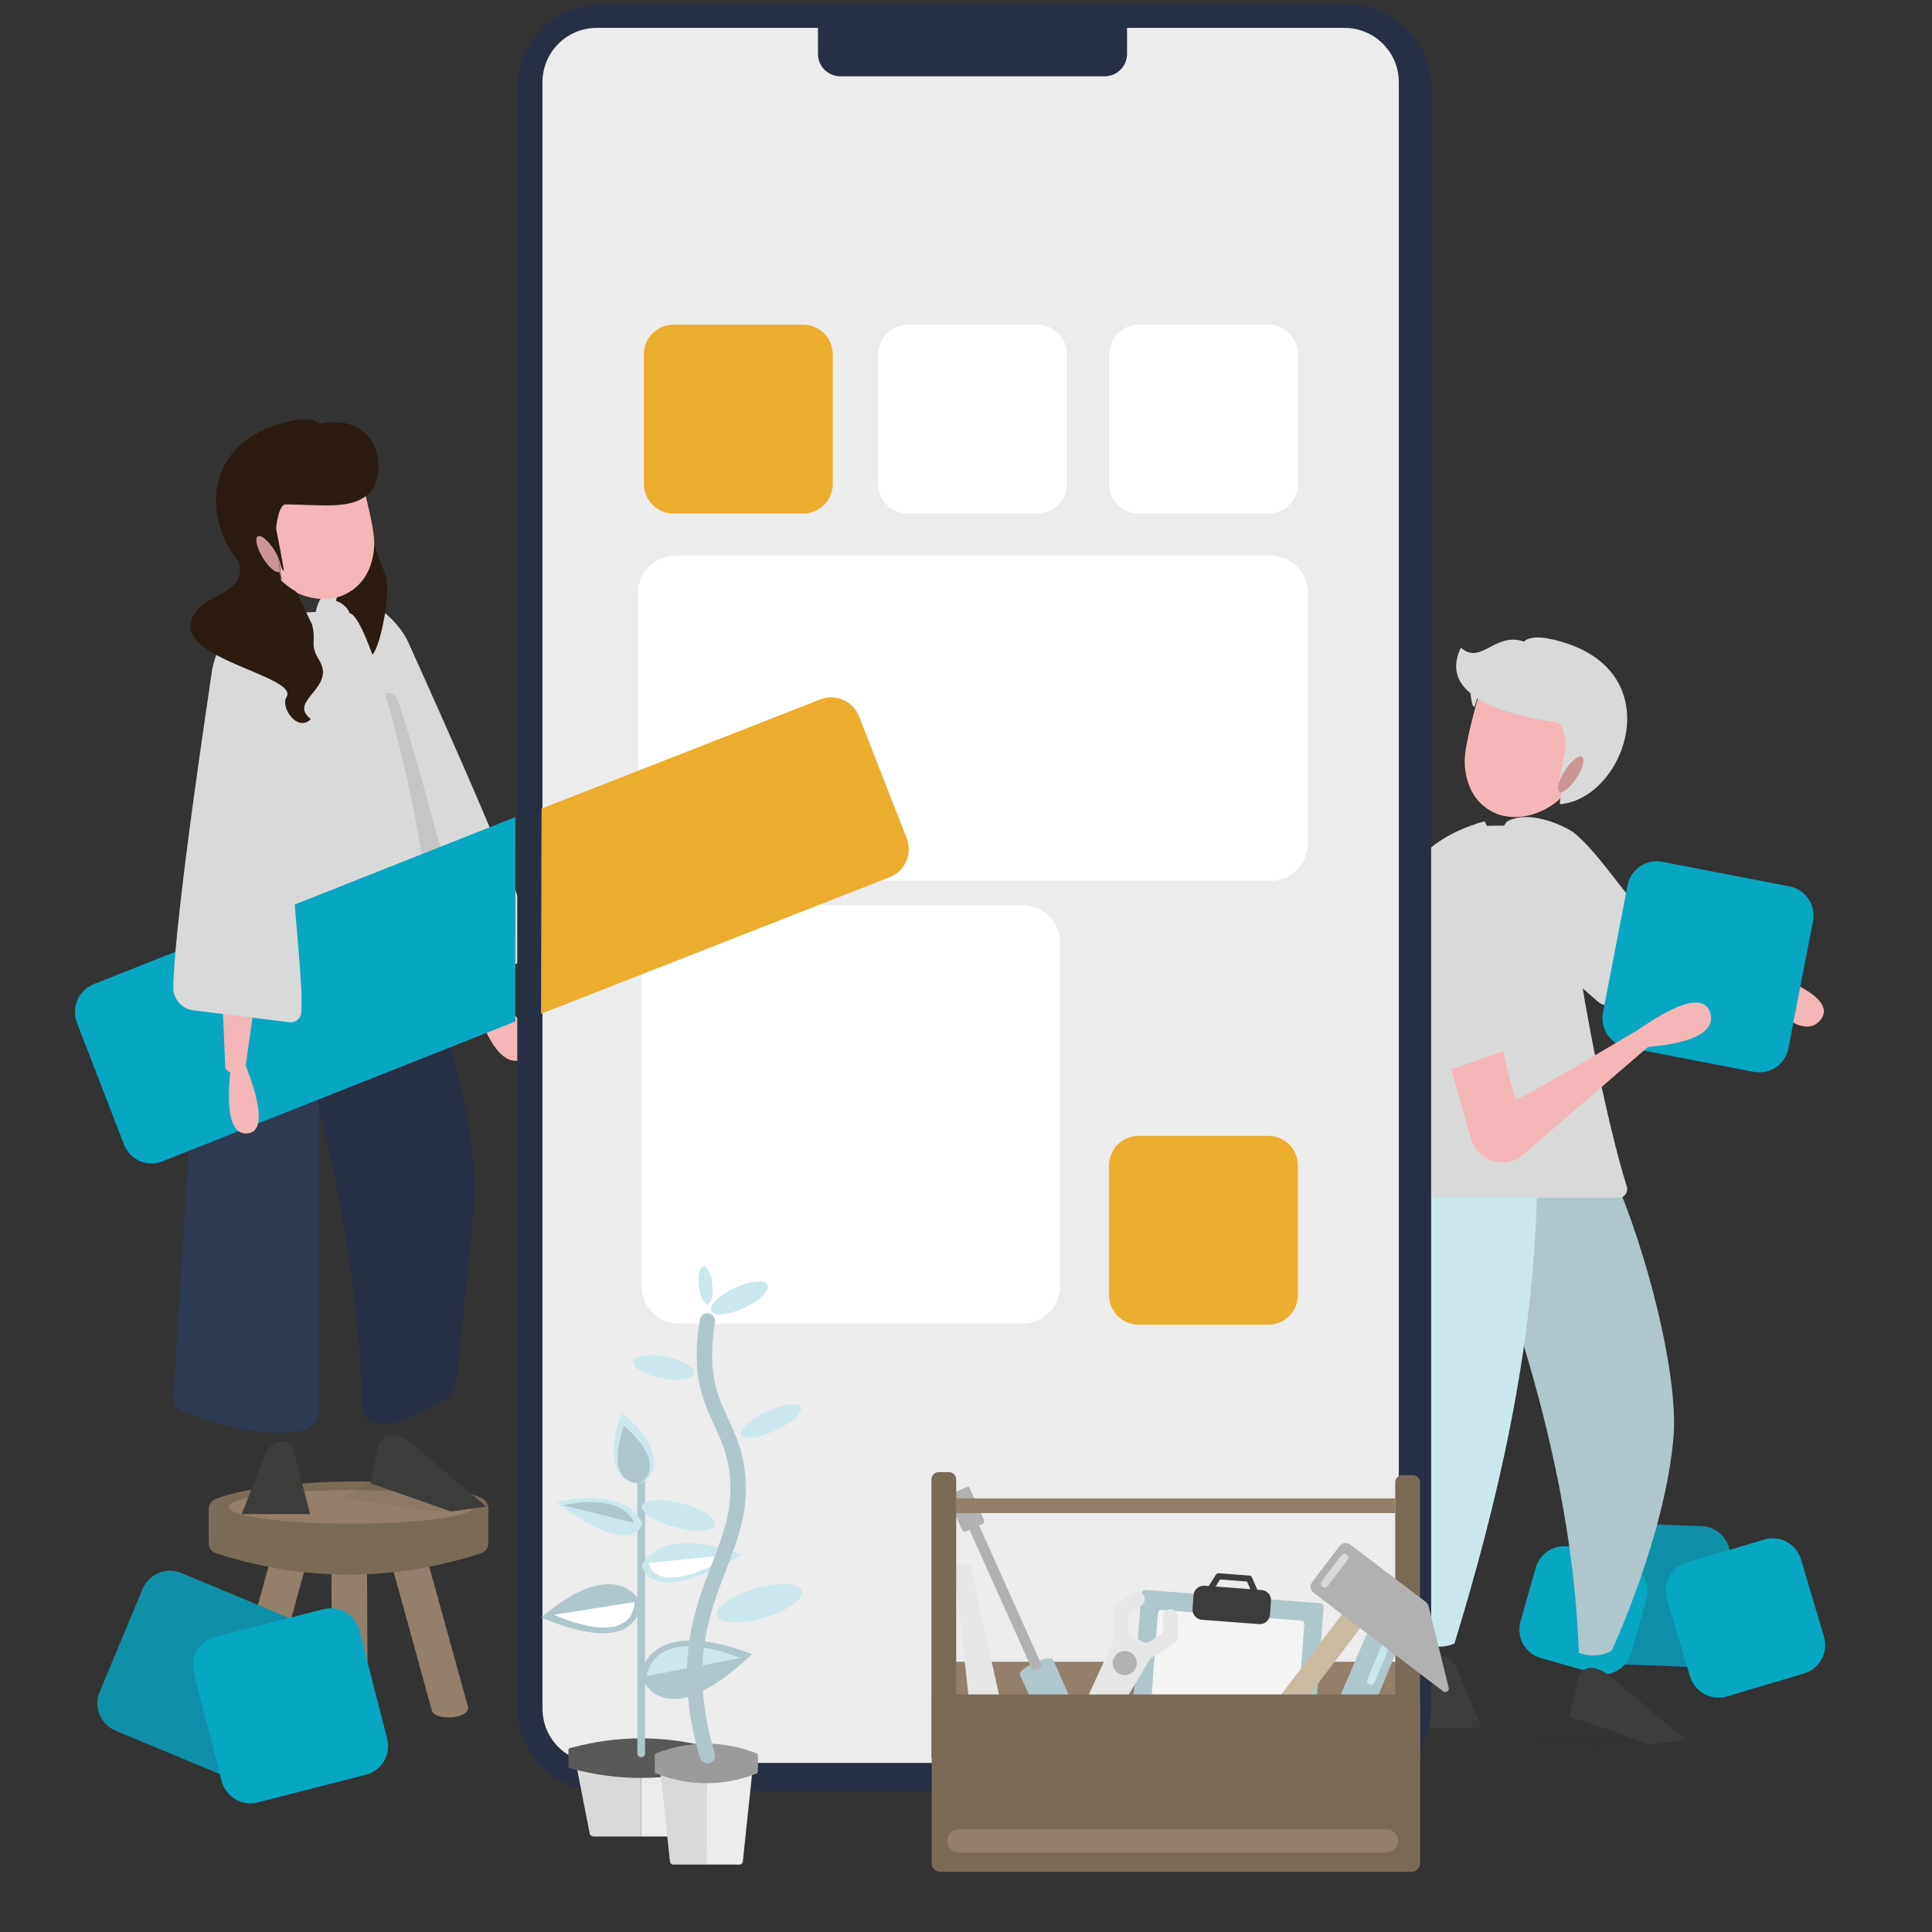 <svg width="251" height="251" viewBox="0 0 251 251" fill="none" xmlns="http://www.w3.org/2000/svg">
<rect x="0" y="0" width="251" height="251" fill="#333333" stroke="none"/>
<g clip-path="url(#clip0_3024_62785)">
<path opacity="0.08" d="M28.9 235.041C39.792 235.041 48.622 232.181 48.622 228.652C48.622 225.124 39.792 222.263 28.9 222.263C18.008 222.263 9.178 225.124 9.178 228.652C9.178 232.181 18.008 235.041 28.9 235.041Z" fill="#3C3C3B"/>
<path opacity="0.08" d="M217.511 221.708C231.011 221.708 241.955 219.22 241.955 216.152C241.955 213.084 231.011 210.596 217.511 210.596C204.011 210.596 193.066 213.084 193.066 216.152C193.066 219.22 204.011 221.708 217.511 221.708Z" fill="#3C3C3B"/>
<path d="M221.079 198.274L210.436 197.852C208.314 197.768 206.526 199.42 206.441 201.542L206.02 212.185C205.935 214.307 207.588 216.096 209.71 216.18L220.353 216.602C222.475 216.686 224.263 215.034 224.347 212.912L224.769 202.269C224.853 200.147 223.201 198.358 221.079 198.274Z" fill="#1090A8"/>
<path d="M211.245 203.009L204.264 201.031C202.221 200.452 200.095 201.639 199.516 203.683L197.538 210.664C196.959 212.707 198.146 214.833 200.19 215.412L207.17 217.39C209.214 217.969 211.34 216.782 211.919 214.738L213.897 207.757C214.476 205.714 213.288 203.588 211.245 203.009Z" fill="#07A7C4"/>
<path d="M229.209 200.015L219.183 202.989C217.147 203.593 215.986 205.733 216.59 207.769L219.563 217.795C220.167 219.831 222.307 220.993 224.343 220.389L234.37 217.415C236.406 216.811 237.567 214.671 236.963 212.635L233.989 202.609C233.385 200.573 231.245 199.411 229.209 200.015Z" fill="#07A7C4"/>
<path d="M209.704 130.374C209.027 130.738 208.185 130.651 207.609 130.145C205.017 127.879 198.08 121.814 197.955 121.664C194.782 117.89 193.744 108.922 195.789 106.729C197.97 105.469 201.619 106.442 204.255 108.018C207.964 110.804 211.734 117.656 218.2 123.92C218.686 124.392 218.766 125.131 218.375 125.681L209.699 130.374H209.704Z" fill="#D9D9D9"/>
<path d="M226.955 127.272C229.478 130.394 234.129 135.322 236.467 132.566C238.64 130.003 233.095 127.537 229.043 126.152C228.843 127.339 227.634 127.363 226.955 127.277V127.272Z" fill="#F5B6B7"/>
<path d="M232.492 115.159L215.955 111.963C213.87 111.56 211.853 112.923 211.45 115.009L208.253 131.545C207.85 133.63 209.214 135.647 211.299 136.051L227.836 139.247C229.921 139.65 231.938 138.286 232.341 136.201L235.538 119.665C235.941 117.579 234.577 115.562 232.492 115.159Z" fill="#07A7C4"/>
<path opacity="0.08" d="M42.651 226.334C55.904 226.334 66.648 224.125 66.648 221.4C66.648 218.675 55.904 216.466 42.651 216.466C29.398 216.466 18.654 218.675 18.654 221.4C18.654 224.125 29.398 226.334 42.651 226.334Z" fill="#3C3C3B"/>
<path d="M60.829 221.835L54.802 200.054C54.463 198.82 53.186 198.095 51.953 198.438C50.719 198.777 49.994 200.054 50.337 201.287L56.059 222.058C56.151 223.581 60.848 223.456 60.829 221.835Z" fill="#947F6B"/>
<path d="M29.818 221.835L35.845 200.054C36.184 198.82 37.461 198.095 38.694 198.438C39.928 198.777 40.654 200.054 40.31 201.287L34.588 222.058C34.496 223.581 29.799 223.456 29.818 221.835Z" fill="#947F6B"/>
<path d="M43.126 217.346L43.02 197.679C43.015 196.402 44.045 195.357 45.322 195.352C46.604 195.362 47.644 196.378 47.649 197.655L47.755 217.322C47.765 218.928 43.131 218.952 43.121 217.346H43.126Z" fill="#947F6B"/>
<path d="M62.478 201.805C51.101 205.476 39.637 205.505 28.082 201.805C27.501 201.621 27.109 201.074 27.109 200.465V196.053C27.109 195.473 27.462 194.955 28.004 194.743C35.197 191.898 56.296 191.536 62.662 194.685C63.146 194.922 63.446 195.41 63.446 195.947V200.465C63.446 201.074 63.054 201.616 62.478 201.805Z" fill="#7A6A58"/>
<path d="M45.615 197.959C54.404 197.959 61.529 196.98 61.529 195.773C61.529 194.565 54.404 193.586 45.615 193.586C36.826 193.586 29.701 194.565 29.701 195.773C29.701 196.98 36.826 197.959 45.615 197.959Z" fill="#947F6B"/>
<path d="M42.146 78.489C46.2 77.856 51.056 79.343 55.388 96.157L64.733 132.16C64.317 133.422 62.535 133.374 62.535 133.374C62.535 133.374 54.91 117.011 53.039 113.149C51.168 109.282 46.625 94.089 46.625 94.089C42.395 86.692 38.829 79.827 42.151 78.489H42.146Z" fill="#F5B6B7"/>
<path d="M67.397 125.067C68.784 124.46 69.489 122.916 69.045 121.473C66.251 112.385 53.484 84.487 53.238 83.879C51.421 79.402 45.511 76.117 42.65 76.797C40.543 78.037 40.809 81.814 40.915 82.649C41.379 86.262 46.463 95.712 48.719 104.864C51.459 115.988 52.653 125.328 54.069 129.158C54.34 129.892 55.175 130.239 55.891 129.925L67.397 125.063V125.067Z" fill="#D9D9D9"/>
<path d="M60.836 127.839C61.177 123.021 52.119 91.066 51.45 90.502C49.659 89.001 48.107 91.305 47.512 95.41C50.494 103.411 52.339 115.269 54.598 127.356C55.096 130.052 56.443 129.651 57.736 129.029C60.24 128.183 60.84 127.834 60.84 127.834L60.836 127.839Z" fill="#C7C6C5"/>
<path d="M43.628 78.038L44.294 76.082C44.294 76.082 46.244 67.43 47.253 65.596C47.253 65.596 48.832 72.026 49.929 74.263C51.027 76.505 49.355 84.185 48.42 84.983C47.485 85.785 46.04 88.086 44.568 86.957C43.091 85.829 45.646 80.635 45.646 80.635C45.54 79.594 45.169 78.631 43.623 78.038H43.628Z" fill="#2B1B10"/>
<path d="M35.472 124.566C34.011 115.458 49.137 111.723 53.708 122.118C58.279 132.508 62.187 148.205 61.655 156.118C61.452 158.595 59.822 174.368 59.295 179.428C59.193 180.41 58.637 181.285 57.795 181.793C54.98 183.486 48.832 186.906 47.154 183.699C46.288 160.883 41.601 141.65 35.472 124.571V124.566Z" fill="#272F44"/>
<path d="M53.635 187.67C51.454 185.861 49.809 186.093 49.233 187.67L48.102 192.686L58.612 196.372L63.164 195.724L53.64 187.675L53.635 187.67Z" fill="#3C3C3B"/>
<path opacity="0.08" d="M48.096 192.682L58.602 196.367L55.535 196.29L44.4 194.592L48.096 192.682Z" fill="#3C3C3B"/>
<path d="M41.401 124.988C40.544 115.785 25.032 116.163 25.974 126.268L22.516 181.405C22.461 182.253 22.969 183.038 23.776 183.353C26.891 184.574 34.469 187.099 39.487 185.781C40.628 185.481 41.401 184.448 41.401 183.3V124.993V124.988Z" fill="#2D3A51"/>
<path d="M38.172 188.532C37.646 186.515 35.232 187.151 34.576 188.714L31.4 196.708H40.289L38.172 188.537V188.532Z" fill="#3C3C3B"/>
<path d="M55.13 126.708C58.523 119.857 48.894 80.95 45.534 79.701C43.695 79.23 37.439 79.648 35.862 79.847C34.285 80.046 33.205 81.203 33.296 82.816C33.888 92.946 28.259 118.254 25.908 125.231C25.664 125.95 26.147 126.708 26.849 126.708H55.126" fill="#D9D9D9"/>
<path d="M44.227 77.47C47.646 76.221 48.607 72.989 48.621 70.54C48.636 68.091 46.661 61.254 46.661 61.254C45.03 56.502 40.071 53.927 35.585 55.505C31.1 57.083 29.909 61.612 31.54 66.364C31.54 66.364 34.036 72.839 35.547 74.75C37.058 76.662 40.769 78.636 44.222 77.47H44.227Z" fill="#F5B6B7"/>
<path d="M37.028 65.523C36.106 65.772 35.87 68.662 35.87 68.662C35.87 68.662 36.859 73.663 36.868 74.131C36.878 74.599 35.778 71.948 35.778 71.948C35.778 71.948 36.849 76.281 36.511 76.149C28.346 75.262 22.771 59.455 35.947 55.214C39.077 54.205 40.76 54.337 41.469 55.044C49.548 53.503 50.276 61.458 48.168 63.846C46.061 66.235 42.458 65.616 37.028 65.523Z" fill="#2B1B10"/>
<path d="M36.311 74.286C36.735 74.026 36.448 72.787 35.67 71.518C34.893 70.25 33.919 69.432 33.496 69.691C33.072 69.951 33.359 71.19 34.136 72.459C34.914 73.727 35.888 74.545 36.311 74.286Z" fill="#CC9595"/>
<path d="M61.4 129.144C62.439 132.925 64.7 139.157 68.067 137.563C71.197 136.079 67.048 131.736 63.841 128.93C63.145 129.924 62.004 129.482 61.4 129.144Z" fill="#F5B6B7"/>
<path d="M191.261 154.851C189.8 145.743 204.926 142.008 209.497 152.403C214.068 162.793 217.976 178.49 217.444 186.403C216.409 199.454 209.376 214.478 209.376 214.478C208.409 214.961 207.015 215.397 205.129 214.744C204.263 191.927 197.39 171.935 191.261 154.851Z" fill="#AFC6CC"/>
<path d="M209.424 217.955C207.243 216.146 205.598 216.378 205.023 217.955L203.891 222.971L214.402 226.657L218.953 226.009L209.429 217.96L209.424 217.955Z" fill="#3C3C3B"/>
<path opacity="0.08" d="M196.66 225.55H211.07L214.765 226.861L207.074 227.088L196.66 225.55Z" fill="#272F44"/>
<path d="M182.155 152.68C182.988 143.507 200.61 144.024 199.7 154.09C199.308 175.571 194.436 195.574 188.968 213.504C188.005 213.997 186.37 214.142 184.478 213.504C178.763 197.279 178.497 176.595 182.155 152.684V152.68Z" fill="#CBE7EE"/>
<path d="M185.316 216.31C185.875 214.292 188.44 214.929 189.137 216.492L192.511 224.485H183.066L185.316 216.315V216.31Z" fill="#3C3C3B"/>
<path d="M182.114 155.597C178.721 148.587 188.35 108.763 191.71 107.484C193.55 107.001 199.805 107.431 201.382 107.634C202.959 107.836 204.039 109.024 203.948 110.67C203.356 121.04 208.985 146.941 211.336 154.081C211.58 154.814 211.097 155.592 210.395 155.592H182.119" fill="#D9D9D9"/>
<path d="M213.408 133.437C213.408 133.437 197.741 142.792 197.049 142.806C196.358 142.821 193.509 127.778 193.509 127.778C193.248 119.226 192.696 111.477 189.184 112.018C185.416 113.542 182.074 117.31 187.153 134.046L191.124 147.963C191.526 149.259 192.275 150.048 193.131 150.43C194.491 151.271 196.464 151.339 198.046 149.864L214.473 135.701C214.879 134.424 213.408 133.442 213.408 133.442V133.437Z" fill="#F5B6B7"/>
<path d="M212.553 136.112C216.519 135.923 223.151 135.096 222.203 131.652C221.318 128.45 216.205 131.41 212.804 133.809C213.66 134.656 213.007 135.623 212.558 136.112H212.553Z" fill="#F5B6B7"/>
<path d="M196.302 136.219C197.037 135.965 197.522 135.285 197.512 134.523C197.467 131.1 197.342 121.933 197.312 121.742C196.932 119.527 194.382 109.274 192.882 106.708C192.882 106.708 182.048 109.211 182.533 117.283C182.243 121.879 185.072 129.232 185.662 138.18C185.707 138.855 186.227 139.407 186.912 139.485L196.307 136.219H196.302Z" fill="#D9D9D9"/>
<path d="M194.568 105.769C191.183 104.469 190.27 101.219 190.289 98.765C190.308 96.311 192.357 89.487 192.357 89.487C194.04 84.749 199.003 82.236 203.444 83.876C207.884 85.515 209.006 90.074 207.323 94.812C207.323 94.812 204.756 101.268 203.23 103.164C201.704 105.061 197.986 106.986 194.573 105.774L194.568 105.769Z" fill="#F5B6B7"/>
<path d="M202.339 93.876C203.27 94.134 203.47 97.024 203.47 97.024C203.47 97.024 202.407 102.001 202.388 102.468C202.368 102.935 203.518 100.303 203.518 100.303C203.518 100.303 202.378 104.614 202.719 104.482C210.98 103.709 216.824 88.004 203.567 83.596C200.414 82.55 198.718 82.653 197.987 83.353C194.229 82.025 192.387 86.501 189.789 84.132C188.658 86.501 189.117 88.457 190.993 90.023C191.12 90.13 191.125 91.819 191.568 91.838L191.909 90.719C194.122 92.144 197.621 93.147 202.339 93.872V93.876Z" fill="#D9D9D9"/>
<path d="M204.817 101.08C205.629 99.832 205.949 98.602 205.532 98.331C205.115 98.06 204.12 98.851 203.309 100.099C202.498 101.346 202.178 102.577 202.594 102.848C203.011 103.119 204.006 102.327 204.817 101.08Z" fill="#CC9595"/>
<path opacity="0.08" d="M126.123 247.263C171.687 247.263 208.623 242.04 208.623 235.596C208.623 229.153 171.687 223.93 126.123 223.93C80.56 223.93 43.623 229.153 43.623 235.596C43.623 242.04 80.56 247.263 126.123 247.263Z" fill="#3C3C3B"/>
<path d="M123.7 78.851L106.838 74.289C106.151 74.106 105.45 74.507 105.261 75.194L95.965 109.552C95.781 110.239 96.182 110.94 96.869 111.129L120.435 117.504C121.122 117.688 121.823 117.286 122.012 116.599L129.292 89.695L123.7 78.856V78.851Z" fill="#E6E6E6"/>
<path d="M129.292 89.686L122.588 87.872C121.901 87.688 121.499 86.982 121.683 86.295L123.7 78.846" fill="#C7C6C5"/>
<path d="M117.634 83.378C117.581 83.378 117.533 83.373 117.479 83.359L107.539 80.669C107.225 80.582 107.041 80.263 107.123 79.949C107.21 79.634 107.529 79.45 107.844 79.533L117.784 82.222C118.098 82.309 118.282 82.628 118.2 82.943C118.127 83.204 117.89 83.378 117.634 83.378Z" fill="#C7C6C5"/>
<path d="M115.758 85.042C115.705 85.042 115.656 85.037 115.603 85.023L106.988 82.691C106.674 82.604 106.49 82.285 106.572 81.971C106.655 81.656 106.979 81.472 107.293 81.555L115.908 83.886C116.222 83.973 116.406 84.292 116.324 84.607C116.251 84.868 116.014 85.042 115.758 85.042Z" fill="#C7C6C5"/>
<path d="M116.493 87.596C116.44 87.596 116.392 87.591 116.339 87.577L106.398 84.887C106.084 84.8 105.9 84.481 105.982 84.166C106.07 83.852 106.389 83.668 106.703 83.751L116.643 86.44C116.958 86.527 117.142 86.846 117.059 87.161C116.987 87.422 116.75 87.596 116.493 87.596Z" fill="#C7C6C5"/>
<path d="M114.646 94.421C114.593 94.421 114.544 94.416 114.491 94.402L104.551 91.712C104.236 91.625 104.053 91.306 104.135 90.992C104.222 90.677 104.541 90.493 104.856 90.576L114.796 93.265C115.11 93.352 115.294 93.671 115.212 93.986C115.139 94.247 114.902 94.421 114.646 94.421Z" fill="#C7C6C5"/>
<path d="M120.934 98.475C120.881 98.475 120.833 98.47 120.78 98.455L103.961 93.904C103.647 93.817 103.463 93.497 103.545 93.183C103.632 92.868 103.951 92.685 104.266 92.767L121.084 97.319C121.399 97.406 121.582 97.725 121.5 98.039C121.428 98.3 121.191 98.475 120.934 98.475Z" fill="#C7C6C5"/>
<path d="M120.305 100.787C120.252 100.787 120.204 100.782 120.151 100.767L103.332 96.216C103.018 96.129 102.834 95.809 102.916 95.495C103.003 95.18 103.322 94.997 103.637 95.079L120.455 99.631C120.77 99.718 120.954 100.037 120.871 100.351C120.799 100.613 120.562 100.787 120.305 100.787Z" fill="#C7C6C5"/>
<path d="M78.039 232.665H175.095C181.079 232.665 185.93 227.814 185.93 221.83L185.93 11.431C185.93 5.447 181.079 0.596 175.095 0.596H78.039C72.055 0.596 67.204 5.447 67.204 11.431L67.204 221.83C67.204 227.814 72.055 232.665 78.039 232.665Z" fill="#272F44"/>
<path d="M77.525 229.032H174.683C178.575 229.032 181.73 225.877 181.73 221.985L181.73 10.672C181.73 6.78 178.575 3.624 174.683 3.624H77.525C73.633 3.624 70.478 6.78 70.478 10.672L70.478 221.985C70.478 225.877 73.633 229.032 77.525 229.032Z" fill="#ECECEC"/>
<path d="M106.272 3.141H146.42V7.006C146.42 8.607 145.119 9.913 143.513 9.913H109.175C107.574 9.913 106.268 8.611 106.268 7.006V3.141H106.272Z" fill="#272F44"/>
<path d="M164.772 147.566H147.929C145.806 147.566 144.084 149.288 144.084 151.412V168.254C144.084 170.378 145.806 172.1 147.929 172.1H164.772C166.896 172.1 168.618 170.378 168.618 168.254V151.412C168.618 149.288 166.896 147.566 164.772 147.566Z" fill="#ECAC2E"/>
<path d="M104.343 42.181H87.5C85.376 42.181 83.654 43.903 83.654 46.026V62.869C83.654 64.993 85.376 66.715 87.5 66.715H104.343C106.466 66.715 108.188 64.993 108.188 62.869V46.026C108.188 43.903 106.466 42.181 104.343 42.181Z" fill="#ECAC2E"/>
<path d="M134.782 42.181H117.939C115.815 42.181 114.094 43.903 114.094 46.026V62.869C114.094 64.993 115.815 66.715 117.939 66.715H134.782C136.906 66.715 138.627 64.993 138.627 62.869V46.026C138.627 43.903 136.906 42.181 134.782 42.181Z" fill="white"/>
<path d="M164.772 42.181H147.929C145.806 42.181 144.084 43.903 144.084 46.026V62.869C144.084 64.993 145.806 66.715 147.929 66.715H164.772C166.896 66.715 168.618 64.993 168.618 62.869V46.026C168.618 43.903 166.896 42.181 164.772 42.181Z" fill="white"/>
<path d="M132.813 117.577H88.258C85.544 117.577 83.344 119.777 83.344 122.491V167.045C83.344 169.76 85.544 171.96 88.258 171.96H132.813C135.527 171.96 137.727 169.76 137.727 167.045V122.491C137.727 119.777 135.527 117.577 132.813 117.577Z" fill="white"/>
<path d="M165.019 72.19H87.776C85.062 72.19 82.861 74.39 82.861 77.104V109.523C82.861 112.237 85.062 114.437 87.776 114.437H165.019C167.733 114.437 169.934 112.237 169.934 109.523V77.104C169.934 74.39 167.733 72.19 165.019 72.19Z" fill="white"/>
<path d="M181.329 215.895H124.203V220.345H181.329V215.895Z" fill="#947F6B"/>
<path d="M124 203.744L127.251 233.265C127.425 234.32 129.558 234.334 130.129 234.242C130.699 234.146 132.678 233.454 132.504 232.399L126.075 203.396C125.301 203.072 124.605 203.174 124 203.749V203.744Z" fill="#E6E6E6"/>
<path d="M134.076 238.765L135.043 236.197C135.154 235.897 135.101 235.563 134.898 235.316L132.504 232.399C132.3 232.153 131.981 232.032 131.667 232.085L127.942 232.699C127.628 232.753 127.362 232.965 127.25 233.265L125.92 236.796C125.809 237.096 125.862 237.43 126.065 237.677L127.807 239.795C128.242 240.327 129.093 240.187 129.335 239.544L129.379 239.428C129.49 239.128 129.437 238.794 129.234 238.547L128.228 237.319C128.024 237.072 127.971 236.738 128.082 236.438L128.639 234.953C128.75 234.653 129.016 234.441 129.33 234.387L130.898 234.126C131.212 234.073 131.531 234.194 131.734 234.441L132.741 235.669C132.944 235.916 132.997 236.25 132.886 236.55L132.329 238.035C132.218 238.335 132.271 238.668 132.475 238.915L132.552 239.012C132.987 239.544 133.839 239.403 134.08 238.76L134.076 238.765Z" fill="#E6E6E6"/>
<path d="M129.533 232.327C130.396 232.327 131.095 231.627 131.095 230.764C131.095 229.902 130.396 229.202 129.533 229.202C128.67 229.202 127.971 229.902 127.971 230.764C127.971 231.627 128.67 232.327 129.533 232.327Z" fill="#B2B1B1"/>
<path d="M171.488 208.283L148.838 206.564C148.553 206.542 148.305 206.756 148.283 207.041L145.82 239.501C145.798 239.786 146.011 240.035 146.297 240.056L168.946 241.775C169.231 241.797 169.48 241.583 169.502 241.298L171.965 208.838C171.987 208.553 171.773 208.304 171.488 208.283Z" fill="#AFC6CC"/>
<path d="M169.07 210.545L150.882 209.164C150.653 209.147 150.453 209.319 150.435 209.548L148.457 235.612C148.44 235.841 148.611 236.041 148.841 236.059L167.029 237.439C167.258 237.456 167.458 237.285 167.475 237.056L169.453 210.991C169.471 210.762 169.299 210.562 169.07 210.545Z" fill="#F5F4F5"/>
<path d="M163.897 206.574L163.351 206.53L162.649 204.929C162.591 204.794 162.461 204.702 162.316 204.692L158.335 204.393C158.19 204.383 158.044 204.451 157.967 204.576L157.033 206.056L156.487 206.013C155.756 205.96 155.118 206.506 155.065 207.237L154.929 209.017C154.876 209.747 155.423 210.386 156.153 210.439L163.568 211C164.299 211.053 164.937 210.507 164.99 209.776L165.126 207.996C165.179 207.266 164.633 206.627 163.902 206.574H163.897ZM158.509 205.205L162.011 205.471L162.446 206.463L157.928 206.119L158.509 205.2V205.205Z" fill="#3C3C3B"/>
<path d="M153.995 239.22C153.168 238.591 152.926 237.077 153.719 236.042L161.173 225.937C161.681 225.265 165.357 227.974 164.801 228.694L157.096 238.605C156.307 239.645 154.822 239.849 153.995 239.22Z" fill="#AFC6CC"/>
<path d="M164.096 228.114L176.638 211.614C177.083 211.024 176.518 210.637 175.869 210.144C175.221 209.65 174.733 209.244 174.288 209.829L161.74 226.334C162.35 227.185 163.128 227.785 164.091 228.114H164.096Z" fill="#CABA9F"/>
<path d="M161.488 226.174L161.885 225.651C161.585 226.048 164.579 228.326 164.879 227.93L164.482 228.452C163.998 228.776 161.299 226.58 161.488 226.174Z" fill="#7A6A58"/>
<path d="M143.804 236.874C142.817 237.314 141.318 236.782 140.761 235.543L132.509 217.598C132.151 216.8 136.456 214.788 136.839 215.658L144.791 233.739C145.347 234.978 144.791 236.433 143.809 236.879L143.804 236.874Z" fill="#AFC6CC"/>
<path d="M135.236 216.108L127.226 198.245C126.941 197.606 126.665 197.766 126.322 197.92C125.978 198.075 125.698 198.167 125.983 198.806L133.998 216.674C134.54 216.751 134.956 216.572 135.241 216.113L135.236 216.108Z" fill="#B2B1B1"/>
<path d="M134.091 216.887L133.811 216.263C133.96 216.592 135.204 216.036 135.054 215.707L135.334 216.331C135.416 216.723 134.231 217.153 134.091 216.887Z" fill="#B2B1B1"/>
<path d="M123.149 194.287L125.722 193.133C125.797 193.099 125.887 193.133 125.92 193.208L127.822 197.45C127.919 197.666 127.822 197.922 127.606 198.019L125.54 198.945C125.324 199.042 125.068 198.945 124.971 198.728L123.069 194.487C123.036 194.412 123.07 194.322 123.145 194.289L123.149 194.287Z" fill="#B2B1B1"/>
<path d="M139.846 229.724L142.143 234.852" stroke="#CBE7EE" stroke-miterlimit="10" stroke-linecap="round"/>
<path d="M180.643 210.608C181.64 211.029 182.273 212.49 181.746 213.743L174.249 232.017C173.91 232.825 169.503 231.045 169.876 230.174L177.678 212.03C178.205 210.778 179.647 210.192 180.643 210.608Z" fill="#AFC6CC"/>
<path d="M178.107 218.372L180.289 213.196" stroke="#CBE7EE" stroke-miterlimit="10" stroke-linecap="round"/>
<path d="M134.196 240.932L149.457 215.455C149.955 214.507 148.267 213.211 147.755 212.94C147.242 212.669 145.249 212.026 144.751 212.974L132.334 239.965C132.755 240.69 133.369 241.029 134.196 240.937V240.932Z" fill="#E6E6E6"/>
<path d="M147.344 206.947L145.022 208.407C144.751 208.577 144.592 208.877 144.606 209.196L144.751 212.969C144.766 213.288 144.945 213.578 145.226 213.723L148.563 215.484C148.844 215.634 149.187 215.62 149.458 215.45L152.65 213.438C152.921 213.269 153.081 212.969 153.066 212.65L152.96 209.907C152.936 209.22 152.172 208.819 151.591 209.186L151.485 209.254C151.214 209.423 151.054 209.723 151.069 210.042L151.132 211.629C151.146 211.948 150.986 212.248 150.716 212.417L149.371 213.264C149.1 213.433 148.761 213.448 148.476 213.298L147.073 212.558C146.793 212.408 146.609 212.122 146.599 211.803L146.536 210.217C146.522 209.897 146.681 209.597 146.952 209.428L148.297 208.582C148.568 208.412 148.728 208.112 148.713 207.793V207.667C148.684 206.981 147.92 206.579 147.339 206.947H147.344Z" fill="#E6E6E6"/>
<path d="M146.125 217.627C146.988 217.627 147.687 216.927 147.687 216.064C147.687 215.201 146.988 214.502 146.125 214.502C145.262 214.502 144.562 215.201 144.562 216.064C144.562 216.927 145.262 217.627 146.125 217.627Z" fill="#B2B1B1"/>
<path opacity="0.08" d="M147.663 250.597C171.266 250.597 190.399 246.972 190.399 242.5C190.399 238.028 171.266 234.402 147.663 234.402C124.061 234.402 104.928 238.028 104.928 242.5C104.928 246.972 124.061 250.597 147.663 250.597Z" fill="#3C3C3B"/>
<path d="M183.396 220.137H122.139C121.533 220.137 121.041 220.629 121.041 221.235V242.083C121.041 242.69 121.533 243.181 122.139 243.181H183.396C184.002 243.181 184.494 242.69 184.494 242.083V221.235C184.494 220.629 184.002 220.137 183.396 220.137Z" fill="#7A6A58"/>
<path d="M121.973 191.25H123.265C123.797 191.25 124.227 191.681 124.227 192.213V228.317H121.006V192.213C121.006 191.681 121.436 191.25 121.968 191.25H121.973Z" fill="#7A6A58"/>
<path d="M182.233 191.642H183.525C184.057 191.642 184.487 192.073 184.487 192.605V228.709H181.266V192.605C181.266 192.073 181.696 191.642 182.228 191.642H182.233Z" fill="#7A6A58"/>
<path d="M181.276 194.665H124.184V196.576H181.276V194.665Z" fill="#947F6B"/>
<path d="M124.561 239.157H180.139" stroke="#947F6B" stroke-width="3" stroke-miterlimit="10" stroke-linecap="round"/>
<path d="M187.482 219.726L170.673 206.942C170.228 206.603 170.146 205.974 170.48 205.529L174.025 200.866C174.364 200.421 174.993 200.339 175.438 200.673L185.228 208.117C185.412 208.257 185.542 208.456 185.596 208.678L188.213 219.247C188.319 219.668 187.835 219.987 187.487 219.726H187.482Z" fill="#B2B1B1"/>
<path d="M174.658 202.375L172.1 205.742" stroke="#D9D9D9" stroke-miterlimit="10" stroke-linecap="round"/>
<path opacity="0.08" d="M80.29 240.041C86.12 240.041 90.846 239.419 90.846 238.652C90.846 237.885 86.12 237.263 80.29 237.263C74.46 237.263 69.734 237.885 69.734 238.652C69.734 239.419 74.46 240.041 80.29 240.041Z" fill="#3C3C3B"/>
<path d="M83.301 238.591H77.231C76.911 238.591 76.645 238.436 76.616 238.228L74.769 228.796C74.744 228.631 74.87 228.481 75.097 228.404C75.954 228.109 78.391 227.456 83.301 227.417" fill="#D9D9D9"/>
<path d="M83.303 238.591H89.373C89.692 238.591 89.959 238.436 89.988 238.228L91.835 228.796C91.859 228.631 91.734 228.481 91.506 228.404C90.65 228.109 88.212 227.456 83.303 227.417" fill="#ECECEC"/>
<path d="M74.101 229.734C80.235 231.403 86.373 231.403 92.506 229.734C92.642 229.695 92.729 229.604 92.729 229.502V227.335C92.729 227.175 92.506 227.059 92.284 227.103C86.32 228.317 82.556 228.747 74.314 227.103C74.097 227.059 73.869 227.17 73.869 227.33V229.502C73.869 229.604 73.961 229.695 74.092 229.734H74.101Z" fill="#585857"/>
<path d="M74.101 227.093C80.235 225.424 86.373 225.424 92.506 227.093C92.642 227.132 92.729 227.224 92.729 227.325V229.492C92.729 229.652 92.506 229.768 92.284 229.725C86.32 228.51 82.556 228.08 74.314 229.725C74.097 229.768 73.869 229.657 73.869 229.497V227.325C73.869 227.224 73.961 227.132 74.092 227.093H74.101Z" fill="#585857"/>
<path d="M83.303 227.789V192.517" stroke="#AFC6CC" stroke-miterlimit="10" stroke-linecap="round"/>
<path d="M83.448 192.658C83.448 192.658 88.251 189.954 80.739 183.424C77.416 193.558 83.448 192.658 83.448 192.658Z" fill="#CBE7EE"/>
<path d="M83.448 197.935C83.448 197.935 82.05 193.05 72.25 195.158C82.427 202.791 83.448 197.935 83.448 197.935Z" fill="#CBE7EE"/>
<path d="M82.378 197.862C82.378 197.862 81.227 193.838 73.158 195.574L82.378 197.862Z" fill="#AFC6CC"/>
<path d="M83.186 208.108C83.186 208.108 80.153 201.766 70.314 210.144C83.616 215.716 83.186 208.108 83.186 208.108Z" fill="#AFC6CC"/>
<path d="M71.945 209.791C82.775 214.328 82.427 208.132 82.427 208.132L71.945 209.791Z" fill="white"/>
<path d="M83.428 203.323C83.428 203.323 85.653 197.862 96.386 202.013C83.931 209.162 83.428 203.323 83.428 203.323Z" fill="#CBE7EE"/>
<path d="M95.38 201.931C84.738 208.04 84.312 203.048 84.312 203.048L95.38 201.931Z" fill="white"/>
<path d="M83.25 217.694C83.25 217.694 83.893 209.636 97.703 214.903C85.872 226.116 83.25 217.694 83.25 217.694Z" fill="#AFC6CC"/>
<path d="M84.023 217.748C84.023 217.748 84.565 210.957 96.208 215.397L84.023 217.748Z" fill="#CBE7EE"/>
<path d="M83.23 192.663C83.23 192.663 87.094 190.486 81.048 185.228C78.373 193.388 83.23 192.663 83.23 192.663Z" fill="#AFC6CC"/>
<path opacity="0.08" d="M89.323 243.795C94.011 243.795 97.812 243.098 97.812 242.238C97.812 241.377 94.011 240.68 89.323 240.68C84.635 240.68 80.834 241.377 80.834 242.238C80.834 243.098 84.635 243.795 89.323 243.795Z" fill="#3C3C3B"/>
<path d="M91.771 242.237H87.475C87.248 242.237 87.059 242.083 87.04 241.875L85.729 229.482C85.71 229.318 85.802 229.168 85.961 229.09C86.566 228.795 88.293 228.142 91.766 228.104" fill="#D9D9D9"/>
<path d="M91.772 242.237H96.067C96.294 242.237 96.483 242.083 96.502 241.875L97.813 229.482C97.832 229.318 97.74 229.168 97.581 229.09C96.976 228.795 95.249 228.142 91.776 228.104" fill="#ECECEC"/>
<path d="M85.255 230.42C89.599 232.089 93.938 232.089 98.282 230.42C98.378 230.382 98.441 230.29 98.441 230.188V228.021C98.441 227.862 98.282 227.746 98.127 227.789C93.904 229.003 91.244 229.434 85.41 227.789C85.255 227.746 85.096 227.857 85.096 228.016V230.188C85.096 230.29 85.159 230.382 85.255 230.42Z" fill="#9C9B9B"/>
<path d="M85.255 227.779C89.599 226.111 93.938 226.111 98.282 227.779C98.378 227.818 98.441 227.91 98.441 228.012V230.179C98.441 230.338 98.282 230.454 98.127 230.411C93.904 229.197 91.244 228.766 85.41 230.411C85.255 230.454 85.096 230.343 85.096 230.183V228.012C85.096 227.91 85.159 227.818 85.255 227.779Z" fill="#9C9B9B"/>
<path d="M91.906 228.094C86.6 210.298 95.66 203.565 95.897 193.959C96.134 184.352 89.923 183.82 91.906 171.621" stroke="#AFC6CC" stroke-width="2" stroke-miterlimit="10" stroke-linecap="round"/>
<path d="M90.168 178.421C90.321 177.64 88.678 176.662 86.5 176.236C84.321 175.811 82.431 176.099 82.278 176.881C82.126 177.662 83.768 178.64 85.947 179.066C88.126 179.491 90.016 179.203 90.168 178.421Z" fill="#CBE7EE"/>
<path d="M96.671 169.928C98.686 168.997 100.049 167.656 99.715 166.934C99.381 166.211 97.477 166.38 95.461 167.311C93.446 168.242 92.083 169.583 92.417 170.306C92.751 171.028 94.655 170.859 96.671 169.928Z" fill="#CBE7EE"/>
<path d="M91.933 169.414C92.419 169.362 92.697 168.22 92.553 166.862C92.409 165.505 91.898 164.446 91.412 164.498C90.925 164.549 90.648 165.692 90.792 167.049C90.936 168.407 91.447 169.465 91.933 169.414Z" fill="#CBE7EE"/>
<path d="M100.747 185.843C102.886 184.855 104.365 183.501 104.05 182.82C103.735 182.138 101.746 182.387 99.607 183.376C97.468 184.364 95.99 185.717 96.305 186.399C96.619 187.08 98.609 186.832 100.747 185.843Z" fill="#CBE7EE"/>
<path d="M92.911 198.121C93.136 197.263 91.19 196.01 88.564 195.322C85.939 194.633 83.628 194.771 83.403 195.629C83.178 196.487 85.124 197.74 87.75 198.428C90.375 199.117 92.686 198.979 92.911 198.121Z" fill="#CBE7EE"/>
<path d="M99.189 210.2C102.253 209.313 104.491 207.741 104.186 206.689C103.882 205.637 101.151 205.503 98.087 206.39C95.023 207.276 92.786 208.848 93.09 209.9C93.395 210.952 96.126 211.086 99.189 210.2Z" fill="#CBE7EE"/>
<path d="M70.357 105.049L106.569 90.865C108.566 90.082 110.821 91.07 111.603 93.069L117.799 108.915C118.58 110.915 117.594 113.173 115.597 113.955L70.289 131.708" fill="#ECAC2E"/>
<path d="M66.947 132.71L21.071 150.885C19.102 151.665 16.878 150.68 16.108 148.687L9.998 132.885C9.228 130.892 10.201 128.64 12.17 127.86L66.957 106.152L66.942 132.705L66.947 132.71Z" fill="#07A7C4"/>
<path d="M35.249 80.041C31.101 80.592 26.799 83.44 27.611 101.057L29.277 138.797C30.059 139.904 31.789 139.343 31.789 139.343C31.789 139.343 34.337 121.219 35.005 116.918C35.673 112.616 35.559 96.516 35.559 96.516C37.473 88.098 38.899 80.387 35.254 80.041H35.249Z" fill="#F5B6B7"/>
<path d="M25.096 131.259C23.588 131.051 22.478 129.752 22.512 128.234C22.722 118.68 27.407 88.217 27.48 87.562C28.01 82.739 32.826 77.945 35.784 77.819C38.168 78.439 38.947 82.167 39.073 83.001C39.618 86.622 37.292 97.151 37.628 106.614C38.037 118.117 39.453 127.473 39.131 131.565C39.068 132.35 38.358 132.912 37.58 132.806L25.096 131.254V131.259Z" fill="#D9D9D9"/>
<path d="M30.101 137.819C29.593 141.397 29.157 147.478 32.106 147.257C34.847 147.054 33.302 141.94 31.926 138.463C31.098 139.072 30.421 138.309 30.101 137.819Z" fill="#F5B6B7"/>
<path d="M37.244 90.537C38.717 87.893 23.745 85.734 24.786 80.912C25.759 76.416 33.88 77.812 30.271 71.152C31.734 73.474 33.934 75.211 36.448 75.595C36.762 75.734 36.006 71.924 35.913 71.478C36.011 71.934 36.738 75.298 36.541 75.422C36.826 75.754 37.789 76.473 38.505 76.891L40.524 81.108C41.167 83.44 40.136 83.603 41.471 85.772C43.715 89.409 37.273 91.055 40.386 93.416C38.643 95.205 36.36 91.851 37.239 90.532L37.244 90.537Z" fill="#2B1B10"/>
<path d="M36.944 209.937L23.554 204.357C21.593 203.541 19.342 204.468 18.525 206.428L12.945 219.819C12.129 221.779 13.056 224.03 15.016 224.847L28.407 230.427C30.367 231.244 32.618 230.317 33.435 228.356L39.015 214.966C39.832 213.005 38.904 210.754 36.944 209.937Z" fill="#1090A8"/>
<path d="M42.017 209.063L27.965 212.665C25.908 213.193 24.668 215.288 25.195 217.345L28.798 231.397C29.325 233.454 31.421 234.695 33.478 234.167L47.53 230.564C49.587 230.037 50.827 227.942 50.3 225.884L46.697 211.832C46.17 209.775 44.074 208.535 42.017 209.063Z" fill="#07A7C4"/>
</g>
<defs>
<clipPath id="clip0_3024_62785">
<rect width="250" height="250" fill="white" transform="translate(0.289 0.596)"/>
</clipPath>
</defs>
</svg>
